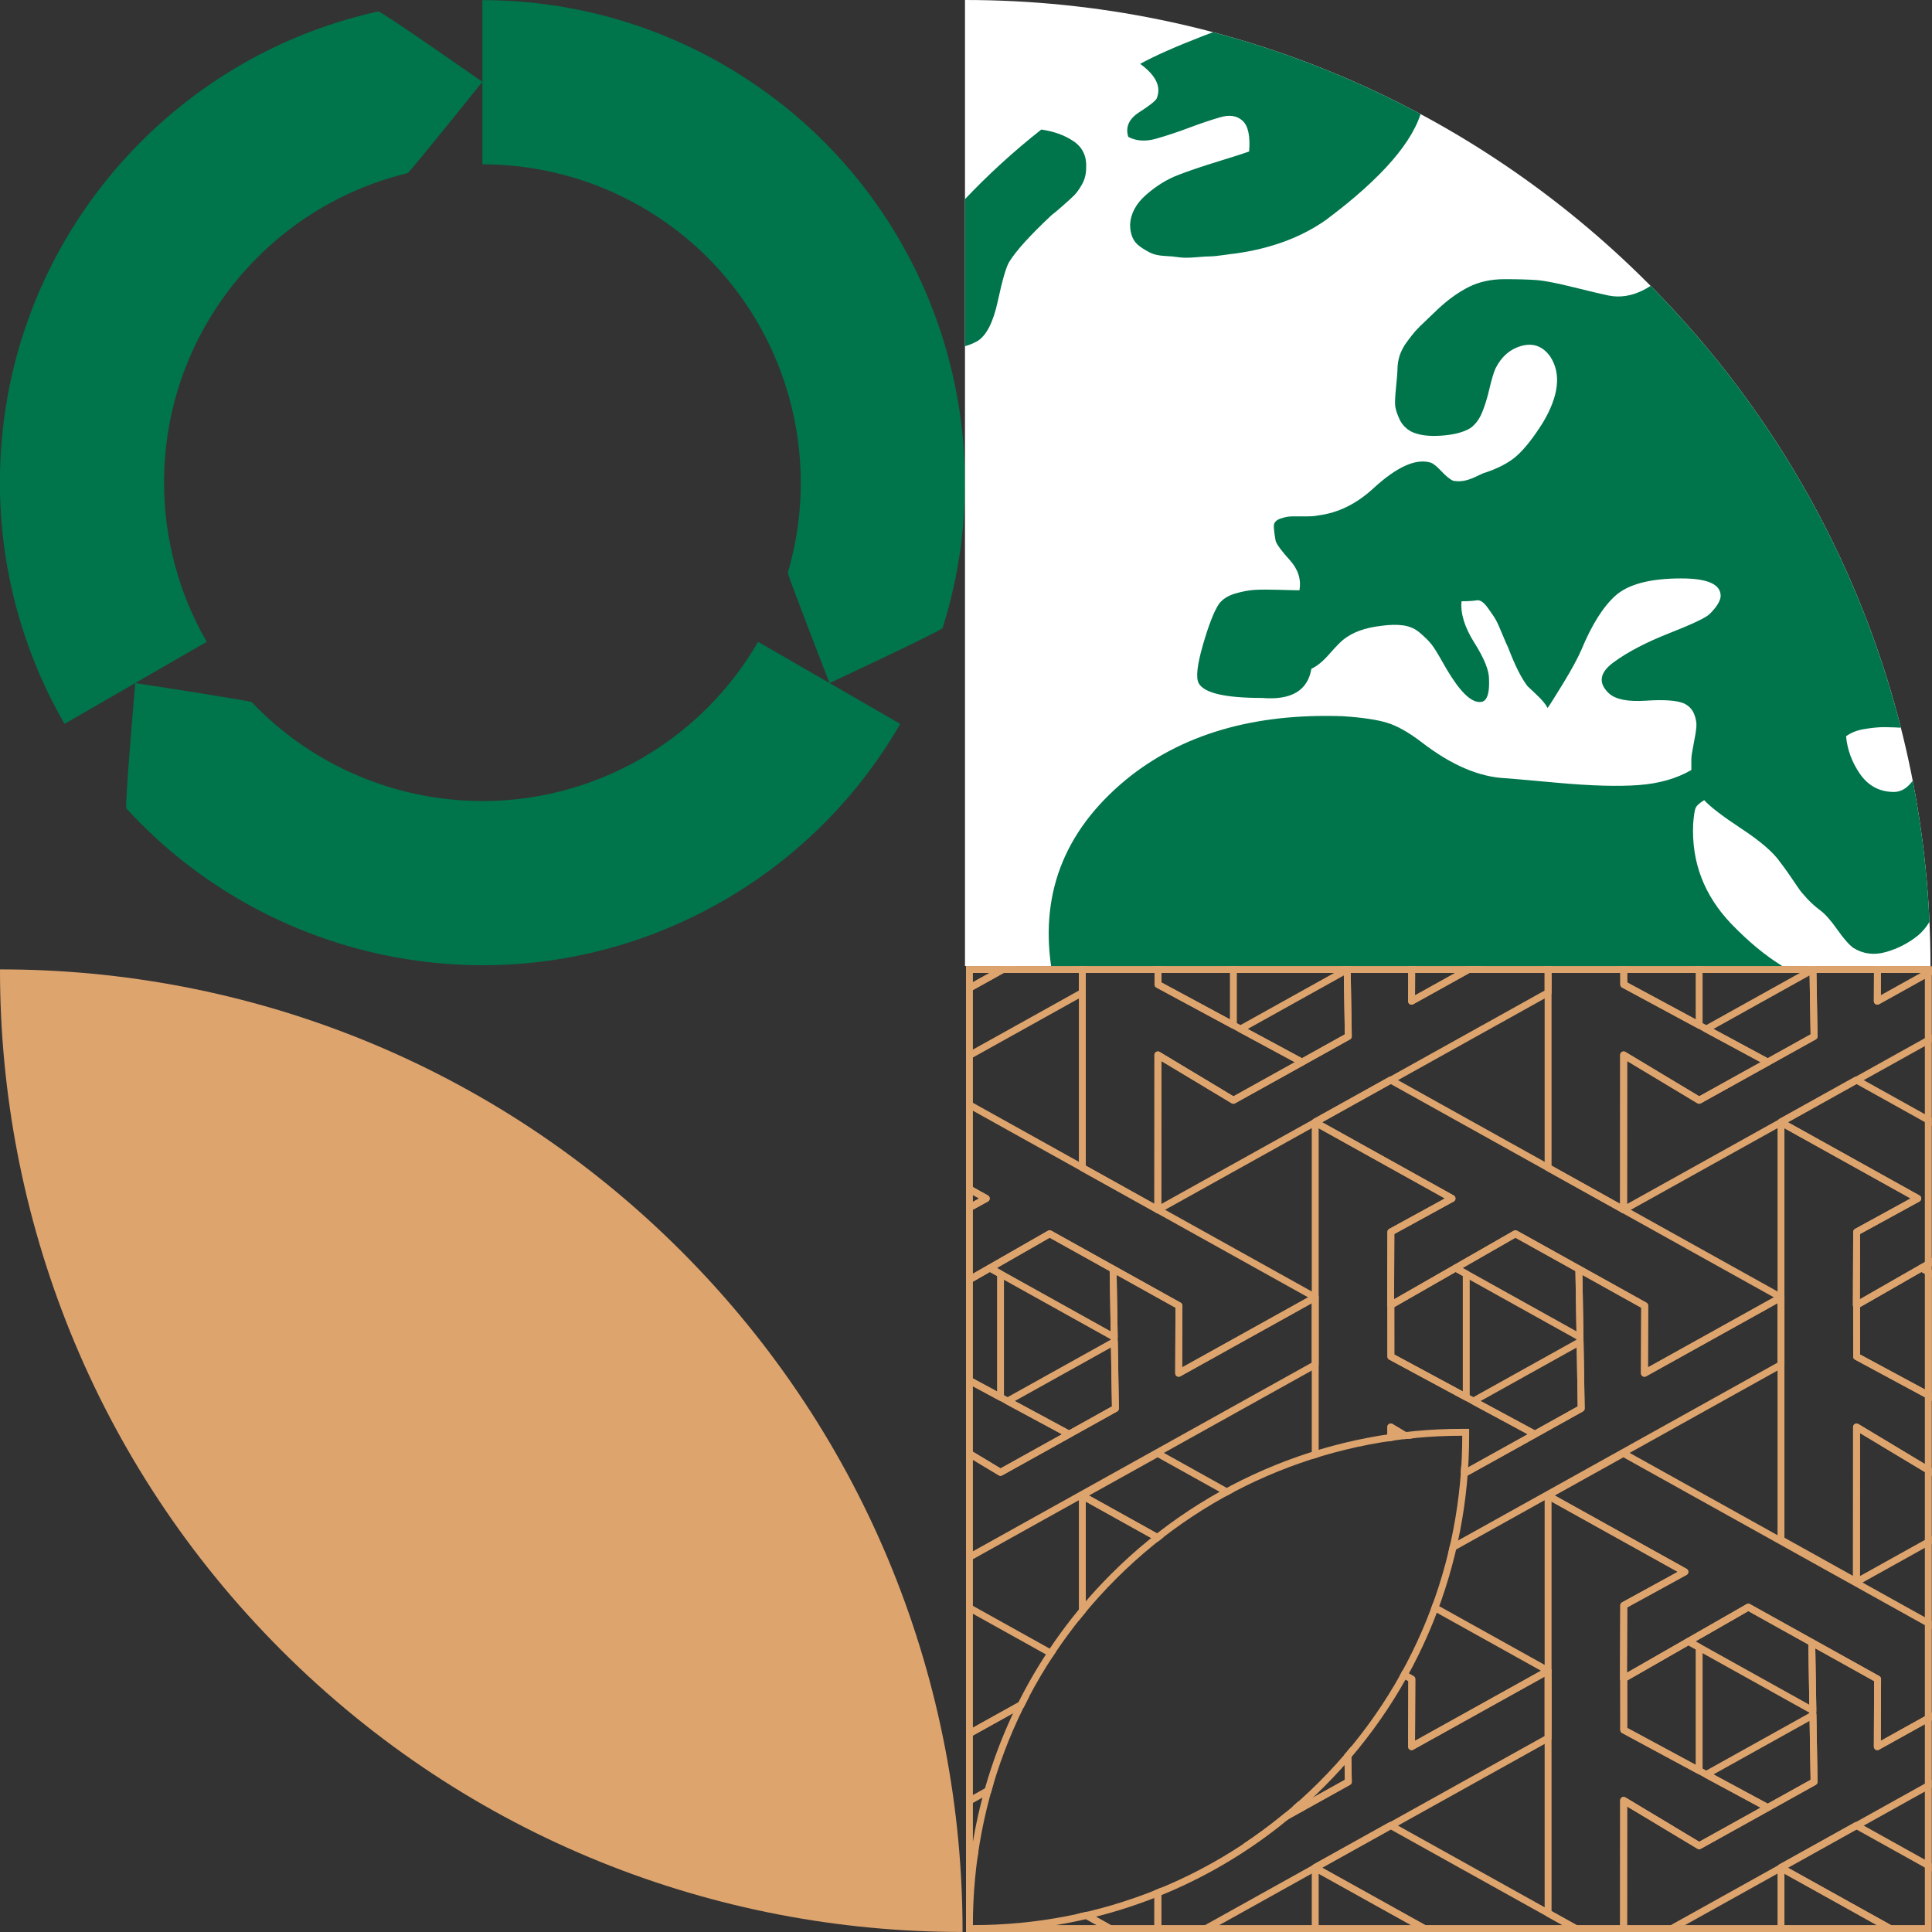 <?xml version="1.0" encoding="UTF-8" standalone="no"?>
<!DOCTYPE svg PUBLIC "-//W3C//DTD SVG 1.1//EN" "http://www.w3.org/Graphics/SVG/1.1/DTD/svg11.dtd">
<svg width="100%" height="100%" viewBox="0 0 280 280" version="1.1" xmlns="http://www.w3.org/2000/svg" xmlns:xlink="http://www.w3.org/1999/xlink" xml:space="preserve" xmlns:serif="http://www.serif.com/" style="fill-rule:evenodd;clip-rule:evenodd;stroke-linejoin:round;stroke-miterlimit:2;">
    <rect x="0" y="0" width="280" height="280" fill="#333333" stroke="none"/>
    <rect id="sustainability" x="0" y="0" width="280" height="280" style="fill:none;"/>
    <g>
        <clipPath id="_clip1">
            <rect x="0" y="-0" width="279.964" height="280"/>
        </clipPath>
        <g clip-path="url(#_clip1)">
            <g>
                <path d="M136.607,91.018C136.483,91.41 120.222,98.995 120.222,98.995C120.222,98.995 114.094,83.267 114.177,82.985C120.077,63.012 111.811,40.868 92.979,29.996C85.966,25.947 78.011,23.815 69.912,23.815L69.912,0.02C82.187,0.02 94.246,3.252 104.877,9.389C133.833,26.107 146.309,60.407 136.607,91.018Z" style="fill:rgb(0,116,75);"/>
                <path d="M18.319,117.174C18.041,116.87 19.603,98.995 19.603,98.995C19.603,98.995 36.288,101.553 36.49,101.766C50.838,116.862 74.148,120.774 92.979,109.902C99.993,105.853 105.816,100.029 109.866,93.016L130.472,104.913C124.335,115.544 115.507,124.372 104.877,130.509C75.921,147.227 39.978,140.882 18.319,117.174Z" style="fill:rgb(0,116,75);"/>
                <path d="M54.811,1.655C55.213,1.567 69.912,11.857 69.912,11.857C69.912,11.857 59.355,25.028 59.069,25.097C38.822,29.974 23.778,48.205 23.778,69.949C23.778,78.047 25.91,86.003 29.959,93.016L9.352,104.913C3.215,94.283 -0.016,82.224 -0.016,69.949C-0.016,36.513 23.45,8.559 54.811,1.655Z" style="fill:rgb(0,116,75);"/>
            </g>
            <path d="M279.78,140.006L139.853,140.006L139.853,0C217.132,-0 279.78,62.683 279.78,140.006Z" style="fill:white;"/>
            <clipPath id="_clip2">
                <path d="M279.78,140.006L139.853,140.006L139.853,0C217.132,-0 279.78,62.683 279.78,140.006Z"/>
            </clipPath>
            <g clip-path="url(#_clip2)">
                <path d="M163.518,19.834C163.076,18.423 163.606,17.233 165.11,16.264C166.614,15.294 167.454,14.633 167.631,14.28C168.339,12.605 167.543,10.931 165.243,9.256C169.401,6.964 177.362,3.879 189.127,-0C189.039,0.088 188.994,0.309 188.994,0.661C188.994,4.011 189.171,5.906 189.525,6.347C190.321,7.316 191.781,7.978 193.904,8.33C196.027,8.683 198.062,8.903 200.008,8.991C201.954,9.079 203.59,9.674 204.917,10.776C206.244,11.878 206.642,13.531 206.111,15.735C204.961,20.407 200.317,25.784 192.179,31.866C188.552,34.422 184.129,36.053 178.91,36.758C178.822,36.758 178.313,36.824 177.384,36.957C176.455,37.089 175.792,37.155 175.394,37.155C174.996,37.155 174.288,37.199 173.271,37.287C172.253,37.375 171.457,37.375 170.882,37.287C170.307,37.199 169.6,37.133 168.759,37.089C167.919,37.045 167.233,36.89 166.703,36.626C166.172,36.362 165.663,36.053 165.177,35.7C164.69,35.348 164.336,34.907 164.115,34.378C163.894,33.849 163.783,33.232 163.783,32.527C163.872,30.94 164.646,29.508 166.105,28.23C167.565,26.952 169.091,26.004 170.683,25.387C172.276,24.77 174.222,24.109 176.522,23.404C178.822,22.698 180.325,22.214 181.033,21.949C181.21,19.745 180.9,18.269 180.104,17.52C179.308,16.77 178.224,16.594 176.853,16.991C175.482,17.387 173.978,17.894 172.342,18.511C170.705,19.128 169.113,19.657 167.565,20.098C166.017,20.539 164.668,20.451 163.518,19.834ZM152.505,141.083C150.559,129.888 154.097,120.544 163.12,113.051C171.17,106.44 181.652,103.355 194.567,103.796C197.31,103.972 199.433,104.28 200.937,104.721C202.44,105.162 204.165,106.132 206.111,107.63C210.357,110.892 214.382,112.611 218.186,112.787C218.363,112.787 220.884,113.007 225.749,113.448C230.615,113.889 234.529,113.999 237.492,113.779C240.456,113.558 242.999,112.831 245.122,111.597L245.122,110.01C245.122,109.658 245.233,108.93 245.454,107.828C245.675,106.727 245.808,105.889 245.852,105.316C245.896,104.743 245.786,104.126 245.52,103.465C245.255,102.804 244.768,102.297 244.061,101.944C242.999,101.504 241.164,101.372 238.554,101.548C235.944,101.724 234.153,101.372 233.18,100.49C231.588,98.992 231.809,97.493 233.843,95.994C235.878,94.496 238.576,93.086 241.938,91.763C245.299,90.441 247.245,89.516 247.776,88.987C248.749,88.017 249.28,87.18 249.368,86.474C249.457,84.711 247.555,83.83 243.663,83.83C239.151,83.83 235.967,84.667 234.109,86.342C232.34,87.929 230.703,90.529 229.199,94.143C228.669,95.377 227.784,97.008 226.546,99.036C225.307,101.063 224.555,102.253 224.29,102.606C224.024,102.077 223.494,101.438 222.698,100.688C221.901,99.939 221.459,99.52 221.371,99.432C220.486,98.286 219.557,96.435 218.584,93.879C218.407,93.526 218.12,92.865 217.722,91.896C217.324,90.926 217.014,90.243 216.793,89.846C216.572,89.449 216.174,88.854 215.599,88.061C215.024,87.268 214.493,86.915 214.006,87.003C213.52,87.091 212.79,87.135 211.817,87.135C211.64,88.899 212.259,90.904 213.675,93.152C215.09,95.399 215.798,97.14 215.798,98.374C215.886,100.314 215.577,101.416 214.869,101.68C213.63,102.033 212.127,100.843 210.357,98.11C210.004,97.581 209.517,96.766 208.898,95.664C208.279,94.562 207.792,93.791 207.438,93.35C207.084,92.909 206.554,92.38 205.846,91.763C205.138,91.146 204.32,90.772 203.391,90.639C202.462,90.507 201.379,90.529 200.14,90.705C197.84,90.97 196.027,91.631 194.7,92.689C194.258,93.041 193.572,93.747 192.643,94.804C191.715,95.862 190.852,96.567 190.056,96.92C189.525,100.093 187.137,101.504 182.891,101.151C177.583,101.151 174.531,100.446 173.735,99.036C173.293,98.242 173.492,96.391 174.332,93.482C175.173,90.573 175.947,88.59 176.654,87.532C177.185,86.827 177.981,86.32 179.043,86.012C180.104,85.703 181.077,85.527 181.962,85.483C182.846,85.439 183.996,85.439 185.412,85.483C186.827,85.527 187.8,85.549 188.331,85.549C188.596,83.962 188.132,82.508 186.938,81.185C185.744,79.863 185.058,78.938 184.881,78.409C184.704,77.439 184.616,76.712 184.616,76.227C184.616,75.742 184.925,75.39 185.545,75.169C186.164,74.949 186.739,74.839 187.269,74.839L189.26,74.839C190.056,74.839 190.631,74.795 190.985,74.706C193.904,74.354 196.602,73.032 199.079,70.74C202.44,67.654 205.183,66.42 207.306,67.037C207.659,67.126 208.19,67.544 208.898,68.294C209.606,69.043 210.181,69.506 210.623,69.682C211.154,69.77 211.662,69.77 212.149,69.682C212.635,69.594 213.166,69.417 213.741,69.153C214.316,68.889 214.692,68.712 214.869,68.624C217.08,67.919 218.761,67.037 219.911,65.98C221.061,64.922 222.3,63.335 223.626,61.22C225.926,57.341 226.28,54.168 224.688,51.699C223.626,50.201 222.255,49.672 220.575,50.113C218.894,50.554 217.611,51.655 216.727,53.418C216.461,54.035 216.174,55.005 215.864,56.327C215.554,57.65 215.201,58.795 214.803,59.765C214.405,60.735 213.852,61.484 213.144,62.013C212.171,62.63 210.755,63.005 208.898,63.137C207.04,63.269 205.581,63.071 204.519,62.542C203.723,62.101 203.148,61.484 202.794,60.691C202.44,59.897 202.241,59.258 202.197,58.773C202.153,58.289 202.197,57.385 202.33,56.063C202.462,54.741 202.529,53.947 202.529,53.683C202.529,52.889 202.639,52.162 202.86,51.501C203.082,50.84 203.435,50.179 203.922,49.518C204.409,48.857 204.807,48.35 205.116,47.997C205.426,47.645 205.979,47.094 206.775,46.344C207.571,45.595 208.102,45.088 208.367,44.824C209.871,43.414 211.375,42.334 212.879,41.584C214.382,40.835 216.107,40.46 218.053,40.46C220,40.46 221.548,40.505 222.698,40.593C223.848,40.681 225.661,41.033 228.138,41.65C230.615,42.268 232.295,42.664 233.18,42.841C236.365,43.458 239.638,41.871 242.999,38.08C243.53,37.375 244.304,36.626 245.321,35.833C246.338,35.039 247.046,34.268 247.444,33.519C247.842,32.769 248.041,31.734 248.041,30.411C248.041,29.442 247.864,26.687 247.511,22.147C247.157,17.608 247.135,13.795 247.444,10.71C247.754,7.625 248.572,5.025 249.899,2.909C268.476,9.608 283.956,20.847 296.34,36.626C308.725,52.405 315.89,70.299 317.836,90.309C317.128,91.896 316.73,92.953 316.642,93.482L315.978,99.036C315.978,99.565 316.045,100.777 316.177,102.672C316.31,104.567 316.332,106.242 316.244,107.696C316.155,109.151 315.801,110.231 315.182,110.936C314.651,111.553 314.076,111.905 313.457,111.994C312.838,112.082 312.175,111.905 311.467,111.465C310.759,111.024 310.118,110.539 309.543,110.01C308.968,109.481 308.304,108.886 307.553,108.225C306.801,107.564 306.204,107.057 305.761,106.705C304.169,105.559 302.886,104.721 301.913,104.192C300.94,103.663 299.768,103.135 298.397,102.606C297.026,102.077 295.677,101.878 294.35,102.011C293.023,102.143 291.608,102.562 290.104,103.267C286.3,104.853 282.762,105.647 279.489,105.647C279.046,105.647 278.051,105.603 276.503,105.515C274.955,105.426 273.805,105.382 273.053,105.382C272.301,105.382 271.373,105.47 270.267,105.647C269.161,105.823 268.254,106.176 267.547,106.705C267.724,108.644 268.387,110.451 269.537,112.126C270.687,113.801 272.235,114.682 274.181,114.77C275.243,114.858 276.171,114.418 276.968,113.448C277.764,112.478 278.339,111.905 278.693,111.729C280.019,111.024 282.142,110.671 285.062,110.671C285.327,115.431 285.327,118.252 285.062,119.134C284.796,120.015 284.243,121.117 283.403,122.439C282.563,123.761 282.01,124.907 281.744,125.877C281.656,126.318 281.501,127.133 281.28,128.323C281.059,129.513 280.882,130.417 280.749,131.034C280.617,131.651 280.307,132.4 279.82,133.282C279.334,134.163 278.737,134.912 278.029,135.529C276.614,136.675 275.044,137.491 273.319,137.976C271.594,138.46 270.024,138.262 268.608,137.38C267.989,136.94 267.215,136.058 266.286,134.736C265.357,133.414 264.539,132.488 263.831,131.959C263.124,131.43 262.482,130.857 261.907,130.24C261.332,129.623 260.912,129.117 260.647,128.72C260.381,128.323 259.961,127.706 259.386,126.869C258.811,126.031 258.347,125.392 257.993,124.951C257.02,123.541 255.162,121.932 252.42,120.125C249.678,118.318 247.864,116.93 246.98,115.96C246.272,116.401 245.852,116.798 245.719,117.15C245.586,117.503 245.476,118.252 245.387,119.398C245.122,124.951 246.98,129.8 250.96,133.943C255.826,138.967 260.514,141.876 265.026,142.669C266.883,143.022 269.471,142.868 272.788,142.207C276.105,141.546 278.383,141.259 279.621,141.347C279.71,144.344 277.941,149.104 274.314,155.627C270.775,162.062 267.812,166.47 265.424,168.85C264.981,169.291 264.362,169.886 263.566,170.635C262.77,171.384 262.151,171.957 261.708,172.354C261.266,172.75 260.779,173.279 260.249,173.94C259.718,174.602 259.364,175.219 259.187,175.792C259.01,176.364 258.944,177.048 258.988,177.841C259.032,178.634 259.231,179.472 259.585,180.353C259.762,180.882 260.05,181.499 260.448,182.204C260.846,182.91 261.089,183.438 261.178,183.791C261.266,184.144 261.377,184.673 261.509,185.378C261.642,186.083 261.531,186.7 261.178,187.229C260.912,188.022 260.558,188.617 260.116,189.014C259.674,189.411 259.054,189.785 258.258,190.138C257.462,190.49 256.887,190.755 256.533,190.931C256.003,191.284 254.676,192.297 252.553,193.972C250.43,195.647 248.705,196.881 247.378,197.675C236.32,201.201 225.44,202.964 214.736,202.964C214.382,202.964 213.874,202.941 213.21,202.897C212.547,202.853 212.038,202.831 211.684,202.831C210.357,201.333 209.34,198.38 208.632,193.972C208.456,192.826 208.234,190.579 207.969,187.229C207.704,183.879 207.394,181.323 207.04,179.56C206.775,178.061 206.399,176.541 205.912,174.998C205.426,173.456 204.784,171.649 203.988,169.577C203.192,167.505 202.617,165.985 202.263,165.015C201.379,162.283 200.406,160.542 199.344,159.792C198.283,159.043 196.248,158.58 193.241,158.404C191.56,158.316 188.906,158.228 185.279,158.14C181.652,158.051 178.733,157.963 176.522,157.875C174.31,157.787 171.656,157.434 168.56,156.817C165.464,156.2 162.965,155.319 161.063,154.173C159.161,153.027 157.392,151.352 155.756,149.148C154.119,146.945 153.036,144.256 152.505,141.083ZM129.815,41.122C135.919,32.483 142.951,25.034 150.913,18.776C152.77,19.04 154.34,19.613 155.623,20.495C156.906,21.376 157.503,22.654 157.414,24.329C157.414,25.211 157.215,26.004 156.817,26.709C156.419,27.414 156.043,27.943 155.689,28.296C155.336,28.649 154.783,29.155 154.031,29.816C153.279,30.478 152.726,30.94 152.372,31.205C149.276,34.114 147.241,36.362 146.268,37.948C145.826,38.653 145.273,40.549 144.61,43.634C143.946,46.719 142.951,48.658 141.624,49.452C138.086,51.391 136.228,49.76 136.051,44.559L136.051,43.237C136.051,42.885 136.029,42.576 135.985,42.312C135.941,42.047 135.808,41.827 135.587,41.65C135.366,41.474 135.034,41.254 134.592,40.989C133.884,40.637 132.292,40.681 129.815,41.122Z" style="fill:rgb(0,116,75);"/>
            </g>
            <path d="M0,140.493C35.726,140.46 71.464,154.061 98.698,181.296C125.933,208.53 139.534,244.268 139.501,279.994C103.775,280.027 68.037,266.426 40.802,239.191C13.568,211.957 -0.033,176.219 0,140.493Z" style="fill:rgb(222,164,110);"/>
            <path d="M279.964,140.006L279.964,280L140,280L140,140.006L279.964,140.006ZM211.92,208.08C193.758,208.063 175.589,214.977 161.743,228.823C147.898,242.669 140.983,260.837 141,279C159.163,279.017 177.331,272.102 191.177,258.257C205.023,244.411 211.937,226.242 211.92,208.08Z" style="fill:none;"/>
            <clipPath id="_clip3">
                <path d="M279.964,140.006L279.964,280L140,280L140,140.006L279.964,140.006ZM211.92,208.08C193.758,208.063 175.589,214.977 161.743,228.823C147.898,242.669 140.983,260.837 141,279C159.163,279.017 177.331,272.102 191.177,258.257C205.023,244.411 211.937,226.242 211.92,208.08Z"/>
            </clipPath>
            <g clip-path="url(#_clip3)">
                <g>
                    <path d="M-25.819,11.874L-45.645,0.842L-45.632,0.767L-34.732,-5.3L21.857,26.205L2.068,37.209L2.106,27.413L-7.436,22.101L-7.436,22.104L-16.632,16.986L-34.72,27.35L-34.681,16.727L-25.819,11.874ZM-22.72,41.237L-7.259,32.628L-7.097,42.305L-13.812,46.039L-22.72,41.237Z" style="fill:none;stroke:rgb(222,164,110);stroke-width:1px;"/>
                    <path d="M2.068,37.209L21.856,26.205L21.856,35.96L-34.707,67.452L-34.695,44.991L-23.754,51.567L-13.807,46.042L-13.812,46.039L-7.097,42.305L-7.436,22.101L2.107,27.413L2.068,37.209ZM-25.304,21.955L-23.754,22.819L-23.754,40.679L-34.68,34.789L-34.686,27.331L-25.304,21.955Z" style="fill:none;stroke:rgb(222,164,110);stroke-width:1px;"/>
                    <path d="M7.932,65.797L-11.894,54.765L-11.881,54.69L-0.981,48.623L55.608,80.128L35.819,91.132L35.857,81.336L26.315,76.024L26.315,76.026L17.119,70.909L-0.969,81.273L-0.93,70.65L7.932,65.797ZM11.031,95.159L26.492,86.551L26.654,96.227L19.939,99.962L11.031,95.159Z" style="fill:none;stroke:rgb(222,164,110);stroke-width:1px;"/>
                    <path d="M-0.944,98.914L-0.956,121.347L-11.894,115.257L-11.894,54.765L7.932,65.797L-0.929,70.65L-0.969,81.273L-0.935,81.254L-0.929,88.712L19.944,99.964L9.997,105.49L-0.944,98.914ZM26.481,85.911L8.454,75.874L17.119,70.909L26.315,76.026L26.481,85.911ZM-0.929,121.36L-0.929,121.362L-0.931,121.361L-0.929,121.36Z" style="fill:none;stroke:rgb(222,164,110);stroke-width:1px;"/>
                    <path d="M35.819,91.131L55.607,80.128L55.607,89.883L-0.956,121.375L-0.944,98.914L9.997,105.49L19.944,99.964L19.939,99.962L26.654,96.227L26.315,76.024L35.858,81.336L35.819,91.131ZM8.447,75.878L9.997,76.742L9.997,94.602L-0.929,88.712L-0.935,81.254L8.447,75.878Z" style="fill:none;stroke:rgb(222,164,110);stroke-width:1px;"/>
                    <path d="M41.683,11.874L21.857,0.842L21.87,0.767L32.77,-5.3L89.359,26.205L69.57,37.209L69.608,27.413L60.066,22.101L60.066,22.104L50.87,16.986L32.782,27.35L32.821,16.727L41.683,11.874ZM44.782,41.237L60.243,32.628L60.405,42.305L53.69,46.039L44.782,41.237Z" style="fill:none;stroke:rgb(222,164,110);stroke-width:1px;"/>
                    <path d="M32.807,44.991L32.795,67.425L21.857,61.335L21.857,0.842L41.683,11.875L32.822,16.727L32.782,27.35L32.816,27.331L32.822,34.789L53.695,46.042L43.748,51.567L32.807,44.991ZM60.232,31.988L42.205,21.951L50.87,16.987L60.066,22.104L60.232,31.988ZM32.822,67.437L32.822,67.439L32.82,67.438L32.822,67.437Z" style="fill:none;stroke:rgb(222,164,110);stroke-width:1px;"/>
                    <path d="M69.57,37.209L89.358,26.205L89.358,35.96L32.795,67.452L32.807,44.991L43.748,51.567L53.695,46.042L53.69,46.039L60.405,42.305L60.066,22.101L69.609,27.413L69.57,37.209ZM42.198,21.955L43.748,22.819L43.748,40.679L32.822,34.789L32.816,27.331L42.198,21.955Z" style="fill:none;stroke:rgb(222,164,110);stroke-width:1px;"/>
                    <path d="M75.434,65.797L55.608,54.765L55.621,54.69L66.521,48.623L123.11,80.128L103.321,91.132L103.359,81.336L93.817,76.024L93.817,76.026L84.621,70.909L66.533,81.273L66.572,70.65L75.434,65.797ZM78.533,95.159L93.994,86.551L94.156,96.227L87.441,99.962L78.533,95.159Z" style="fill:none;stroke:rgb(222,164,110);stroke-width:1px;"/>
                    <path d="M66.558,98.914L66.546,121.347L55.608,115.257L55.608,54.765L75.434,65.797L66.573,70.65L66.533,81.273L66.567,81.254L66.573,88.712L87.446,99.964L77.499,105.49L66.558,98.914ZM93.983,85.911L75.956,75.874L84.621,70.909L93.817,76.026L93.983,85.911ZM66.573,121.36L66.573,121.362L66.571,121.361L66.573,121.36Z" style="fill:none;stroke:rgb(222,164,110);stroke-width:1px;"/>
                    <path d="M103.321,91.131L123.109,80.128L123.109,89.883L66.546,121.375L66.558,98.914L77.499,105.49L87.446,99.964L87.441,99.962L94.156,96.227L93.817,76.024L103.36,81.336L103.321,91.131ZM75.949,75.878L77.499,76.742L77.499,94.602L66.573,88.712L66.567,81.254L75.949,75.878Z" style="fill:none;stroke:rgb(222,164,110);stroke-width:1px;"/>
                    <path d="M109.185,11.874L89.359,0.842L89.372,0.767L100.272,-5.3L156.861,26.205L137.072,37.209L137.11,27.413L127.568,22.101L127.568,22.104L118.372,16.986L100.284,27.35L100.323,16.727L109.185,11.874ZM112.284,41.237L127.745,32.628L127.907,42.305L121.192,46.039L112.284,41.237Z" style="fill:none;stroke:rgb(222,164,110);stroke-width:1px;"/>
                    <path d="M100.309,44.991L100.297,67.425L89.359,61.335L89.359,0.842L109.185,11.875L100.324,16.727L100.284,27.35L100.318,27.331L100.324,34.789L121.197,46.042L111.25,51.567L100.309,44.991ZM127.734,31.988L109.707,21.951L118.372,16.987L127.568,22.104L127.734,31.988ZM100.324,67.437L100.324,67.439L100.322,67.438L100.324,67.437Z" style="fill:none;stroke:rgb(222,164,110);stroke-width:1px;"/>
                    <path d="M137.072,37.209L156.86,26.205L156.86,35.96L100.297,67.452L100.309,44.991L111.25,51.567L121.197,46.042L121.192,46.039L127.907,42.305L127.568,22.101L137.111,27.413L137.072,37.209ZM109.7,21.955L111.25,22.819L111.25,40.679L100.324,34.789L100.318,27.331L109.7,21.955Z" style="fill:none;stroke:rgb(222,164,110);stroke-width:1px;"/>
                    <path d="M142.936,65.797L123.11,54.765L123.123,54.69L134.023,48.623L190.612,80.128L170.822,91.132L170.861,81.336L161.319,76.024L161.319,76.026L152.123,70.909L134.035,81.273L134.074,70.65L142.936,65.797ZM146.035,95.159L161.496,86.551L161.658,96.227L154.943,99.962L146.035,95.159Z" style="fill:none;stroke:rgb(222,164,110);stroke-width:1px;"/>
                    <path d="M134.06,98.914L134.048,121.347L123.11,115.257L123.11,54.765L142.936,65.797L134.074,70.65L134.035,81.273L134.069,81.254L134.075,88.712L154.948,99.964L145.001,105.49L134.06,98.914ZM161.485,85.911L143.458,75.874L152.123,70.909L161.319,76.026L161.485,85.911ZM134.075,121.36L134.075,121.362L134.073,121.361L134.075,121.36Z" style="fill:none;stroke:rgb(222,164,110);stroke-width:1px;"/>
                    <path d="M170.822,91.131L190.611,80.128L190.611,89.883L134.048,121.375L134.06,98.914L145.001,105.49L154.948,99.964L154.943,99.962L161.658,96.227L161.319,76.024L170.862,81.336L170.822,91.131ZM143.451,75.878L145.001,76.742L145.001,94.602L134.075,88.712L134.069,81.254L143.451,75.878Z" style="fill:none;stroke:rgb(222,164,110);stroke-width:1px;"/>
                    <path d="M176.687,11.874L156.861,0.842L156.874,0.767L167.774,-5.3L224.362,26.205L204.573,37.209L204.612,27.413L195.07,22.101L195.07,22.104L185.874,16.986L167.786,27.35L167.825,16.727L176.687,11.874ZM179.786,41.237L195.247,32.628L195.409,42.305L188.694,46.039L179.786,41.237Z" style="fill:none;stroke:rgb(222,164,110);stroke-width:1px;"/>
                    <path d="M167.811,44.991L167.799,67.425L156.861,61.335L156.861,0.842L176.687,11.875L167.825,16.727L167.786,27.35L167.82,27.331L167.826,34.789L188.699,46.042L178.751,51.567L167.811,44.991ZM195.236,31.988L177.209,21.951L185.874,16.987L195.07,22.104L195.236,31.988ZM167.826,67.437L167.826,67.439L167.824,67.438L167.826,67.437Z" style="fill:none;stroke:rgb(222,164,110);stroke-width:1px;"/>
                    <path d="M204.573,37.209L224.362,26.205L224.362,35.96L167.799,67.452L167.811,44.991L178.751,51.567L188.699,46.042L188.694,46.039L195.409,42.305L195.07,22.101L204.612,27.413L204.573,37.209ZM177.202,21.955L178.751,22.819L178.751,40.679L167.826,34.789L167.82,27.331L177.202,21.955Z" style="fill:none;stroke:rgb(222,164,110);stroke-width:1px;"/>
                    <path d="M210.438,65.797L190.612,54.765L190.625,54.69L201.525,48.623L258.113,80.128L238.324,91.132L238.363,81.336L228.821,76.024L228.821,76.026L219.625,70.909L201.537,81.273L201.576,70.65L210.438,65.797ZM213.537,95.159L228.998,86.551L229.16,96.227L222.445,99.962L213.537,95.159Z" style="fill:none;stroke:rgb(222,164,110);stroke-width:1px;"/>
                    <path d="M201.562,98.914L201.55,121.347L190.612,115.257L190.612,54.765L210.438,65.797L201.576,70.65L201.537,81.273L201.571,81.254L201.577,88.712L222.45,99.964L212.502,105.49L201.562,98.914ZM228.987,85.911L210.96,75.874L219.625,70.909L228.821,76.026L228.987,85.911ZM201.577,121.36L201.577,121.362L201.575,121.361L201.577,121.36Z" style="fill:none;stroke:rgb(222,164,110);stroke-width:1px;"/>
                    <path d="M238.324,91.131L258.113,80.128L258.113,89.883L201.55,121.375L201.562,98.914L212.502,105.49L222.45,99.964L222.445,99.962L229.16,96.227L228.821,76.024L238.363,81.336L238.324,91.131ZM210.953,75.878L212.502,76.742L212.502,94.602L201.577,88.712L201.571,81.254L210.953,75.878Z" style="fill:none;stroke:rgb(222,164,110);stroke-width:1px;"/>
                    <path d="M244.189,11.874L224.362,0.842L224.376,0.767L235.276,-5.3L291.864,26.205L272.075,37.209L272.114,27.413L262.572,22.101L262.572,22.104L253.376,16.986L235.288,27.35L235.327,16.727L244.189,11.874ZM247.288,41.237L262.749,32.628L262.911,42.305L256.196,46.039L247.288,41.237Z" style="fill:none;stroke:rgb(222,164,110);stroke-width:1px;"/>
                    <path d="M235.313,44.991L235.301,67.425L224.362,61.335L224.362,0.842L244.189,11.875L235.327,16.727L235.288,27.35L235.322,27.331L235.327,34.789L256.201,46.042L246.253,51.567L235.313,44.991ZM262.738,31.988L244.711,21.951L253.376,16.987L262.572,22.104L262.738,31.988ZM235.328,67.437L235.328,67.439L235.326,67.438L235.328,67.437Z" style="fill:none;stroke:rgb(222,164,110);stroke-width:1px;"/>
                    <path d="M272.075,37.209L291.864,26.205L291.864,35.96L235.301,67.452L235.313,44.991L246.253,51.567L256.201,46.042L256.196,46.039L262.911,42.305L262.572,22.101L272.114,27.413L272.075,37.209ZM244.704,21.955L246.253,22.819L246.253,40.679L235.327,34.789L235.322,27.331L244.704,21.955Z" style="fill:none;stroke:rgb(222,164,110);stroke-width:1px;"/>
                    <path d="M277.94,65.797L258.113,54.765L258.127,54.69L269.027,48.623L325.615,80.128L305.826,91.132L305.865,81.336L296.323,76.024L296.323,76.026L287.127,70.909L269.039,81.273L269.078,70.65L277.94,65.797ZM281.039,95.159L296.5,86.551L296.662,96.227L289.947,99.962L281.039,95.159Z" style="fill:none;stroke:rgb(222,164,110);stroke-width:1px;"/>
                    <path d="M269.064,98.914L269.052,121.347L258.113,115.257L258.113,54.765L277.94,65.797L269.078,70.65L269.039,81.273L269.073,81.254L269.078,88.712L289.952,99.964L280.004,105.49L269.064,98.914ZM296.489,85.911L278.462,75.874L287.127,70.909L296.323,76.026L296.489,85.911ZM269.079,121.36L269.079,121.362L269.077,121.361L269.079,121.36Z" style="fill:none;stroke:rgb(222,164,110);stroke-width:1px;"/>
                    <path d="M305.826,91.131L325.615,80.128L325.615,89.883L269.052,121.375L269.064,98.914L280.004,105.49L289.952,99.964L289.947,99.962L296.662,96.227L296.323,76.024L305.865,81.336L305.826,91.131ZM278.455,75.878L280.004,76.742L280.004,94.602L269.078,88.712L269.073,81.254L278.455,75.878Z" style="fill:none;stroke:rgb(222,164,110);stroke-width:1px;"/>
                    <path d="M-25.819,227.807L-45.645,216.775L-45.632,216.699L-34.732,210.633L21.857,242.137L2.068,253.141L2.106,243.346L-7.436,238.034L-7.436,238.036L-16.632,232.919L-34.72,243.283L-34.681,232.66L-25.819,227.807ZM-22.72,257.169L-7.259,248.561L-7.097,258.237L-13.812,261.972L-22.72,257.169Z" style="fill:none;stroke:rgb(222,164,110);stroke-width:1px;"/>
                    <path d="M2.068,253.141L21.856,242.138L21.856,251.892L-34.707,283.385L-34.695,260.924L-23.754,267.5L-13.807,261.974L-13.812,261.971L-7.097,258.237L-7.436,238.034L2.107,243.346L2.068,253.141ZM-25.304,237.888L-23.754,238.752L-23.754,256.612L-34.68,250.721L-34.686,243.264L-25.304,237.888Z" style="fill:none;stroke:rgb(222,164,110);stroke-width:1px;"/>
                    <path d="M7.932,281.73L-11.894,270.698L-11.881,270.622L-0.981,264.555L55.608,296.06L35.819,307.064L35.857,297.268L26.315,291.957L26.315,291.959L17.119,286.842L-0.969,297.206L-0.93,286.582L7.932,281.73ZM11.031,311.092L26.492,302.483L26.654,312.16L19.939,315.894L11.031,311.092Z" style="fill:none;stroke:rgb(222,164,110);stroke-width:1px;"/>
                    <path d="M-0.944,314.846L-0.956,337.28L-11.894,331.19L-11.894,270.698L7.932,281.73L-0.929,286.582L-0.969,297.206L-0.935,297.186L-0.929,304.644L19.944,315.897L9.997,321.422L-0.944,314.846ZM26.481,301.843L8.454,291.806L17.119,286.842L26.315,291.959L26.481,301.843ZM-0.929,337.293L-0.929,337.295L-0.931,337.294L-0.929,337.293Z" style="fill:none;stroke:rgb(222,164,110);stroke-width:1px;"/>
                    <path d="M41.683,227.807L21.857,216.775L21.87,216.699L32.77,210.633L89.359,242.137L69.57,253.141L69.608,243.346L60.066,238.034L60.066,238.036L50.87,232.919L32.782,243.283L32.821,232.66L41.683,227.807ZM44.782,257.169L60.243,248.561L60.405,258.237L53.69,261.972L44.782,257.169Z" style="fill:none;stroke:rgb(222,164,110);stroke-width:1px;"/>
                    <path d="M32.807,260.924L32.795,283.357L21.857,277.267L21.857,216.775L41.683,227.807L32.822,232.66L32.782,243.283L32.816,243.264L32.822,250.722L53.695,261.974L43.748,267.5L32.807,260.924ZM60.232,247.92L42.205,237.884L50.87,232.919L60.066,238.036L60.232,247.92ZM32.822,283.37L32.822,283.372L32.82,283.371L32.822,283.37Z" style="fill:none;stroke:rgb(222,164,110);stroke-width:1px;"/>
                    <path d="M69.57,253.141L89.358,242.138L89.358,251.892L32.795,283.385L32.807,260.924L43.748,267.5L53.695,261.974L53.69,261.971L60.405,258.237L60.066,238.034L69.609,243.346L69.57,253.141ZM42.198,237.888L43.748,238.752L43.748,256.612L32.822,250.721L32.816,243.264L42.198,237.888Z" style="fill:none;stroke:rgb(222,164,110);stroke-width:1px;"/>
                    <path d="M75.434,281.73L55.608,270.698L55.621,270.622L66.521,264.555L123.11,296.06L103.321,307.064L103.359,297.268L93.817,291.957L93.817,291.959L84.621,286.842L66.533,297.206L66.572,286.582L75.434,281.73ZM78.533,311.092L93.994,302.483L94.156,312.16L87.441,315.894L78.533,311.092Z" style="fill:none;stroke:rgb(222,164,110);stroke-width:1px;"/>
                    <path d="M66.558,314.846L66.546,337.28L55.608,331.19L55.608,270.698L75.434,281.73L66.573,286.582L66.533,297.206L66.567,297.186L66.573,304.644L87.446,315.897L77.499,321.422L66.558,314.846ZM93.983,301.843L75.956,291.806L84.621,286.842L93.817,291.959L93.983,301.843ZM66.573,337.293L66.573,337.295L66.571,337.294L66.573,337.293Z" style="fill:none;stroke:rgb(222,164,110);stroke-width:1px;"/>
                    <path d="M109.185,227.807L89.359,216.775L89.372,216.699L100.272,210.633L156.861,242.137L137.072,253.141L137.11,243.346L127.568,238.034L127.568,238.036L118.372,232.919L100.284,243.283L100.323,232.66L109.185,227.807ZM112.284,257.169L127.745,248.561L127.907,258.237L121.192,261.972L112.284,257.169Z" style="fill:none;stroke:rgb(222,164,110);stroke-width:1px;"/>
                    <path d="M100.309,260.924L100.297,283.357L89.359,277.267L89.359,216.775L109.185,227.807L100.324,232.66L100.284,243.283L100.318,243.264L100.324,250.722L121.197,261.974L111.25,267.5L100.309,260.924ZM127.734,247.92L109.707,237.884L118.372,232.919L127.568,238.036L127.734,247.92ZM100.324,283.37L100.324,283.372L100.322,283.371L100.324,283.37Z" style="fill:none;stroke:rgb(222,164,110);stroke-width:1px;"/>
                    <path d="M137.072,253.141L156.86,242.138L156.86,251.892L100.297,283.385L100.309,260.924L111.25,267.5L121.197,261.974L121.192,261.971L127.907,258.237L127.568,238.034L137.111,243.346L137.072,253.141ZM109.7,237.888L111.25,238.752L111.25,256.612L100.324,250.721L100.318,243.264L109.7,237.888Z" style="fill:none;stroke:rgb(222,164,110);stroke-width:1px;"/>
                    <path d="M142.936,281.73L123.11,270.698L123.123,270.622L134.023,264.555L190.612,296.06L170.822,307.064L170.861,297.268L161.319,291.957L161.319,291.959L152.123,286.842L134.035,297.206L134.074,286.582L142.936,281.73ZM146.035,311.092L161.496,302.483L161.658,312.16L154.943,315.894L146.035,311.092Z" style="fill:none;stroke:rgb(222,164,110);stroke-width:1px;"/>
                    <path d="M134.06,314.846L134.048,337.28L123.11,331.19L123.11,270.698L142.936,281.73L134.074,286.582L134.035,297.206L134.069,297.186L134.075,304.644L154.948,315.897L145.001,321.422L134.06,314.846ZM161.485,301.843L143.458,291.806L152.123,286.842L161.319,291.959L161.485,301.843ZM134.075,337.293L134.075,337.295L134.073,337.294L134.075,337.293Z" style="fill:none;stroke:rgb(222,164,110);stroke-width:1px;"/>
                    <path d="M176.687,227.807L156.861,216.775L156.874,216.699L167.774,210.633L224.362,242.137L204.573,253.141L204.612,243.346L195.07,238.034L195.07,238.036L185.874,232.919L167.786,243.283L167.825,232.66L176.687,227.807ZM179.786,257.169L195.247,248.561L195.409,258.237L188.694,261.972L179.786,257.169Z" style="fill:none;stroke:rgb(222,164,110);stroke-width:1px;"/>
                    <path d="M167.811,260.924L167.799,283.357L156.861,277.267L156.861,216.775L176.687,227.807L167.825,232.66L167.786,243.283L167.82,243.264L167.826,250.722L188.699,261.974L178.751,267.5L167.811,260.924ZM195.236,247.92L177.209,237.884L185.874,232.919L195.07,238.036L195.236,247.92ZM167.826,283.37L167.826,283.372L167.824,283.371L167.826,283.37Z" style="fill:none;stroke:rgb(222,164,110);stroke-width:1px;"/>
                    <path d="M204.573,253.141L224.362,242.138L224.362,251.892L167.799,283.385L167.811,260.924L178.751,267.5L188.699,261.974L188.694,261.971L195.409,258.237L195.07,238.034L204.612,243.346L204.573,253.141ZM177.202,237.888L178.751,238.752L178.751,256.612L167.826,250.721L167.82,243.264L177.202,237.888Z" style="fill:none;stroke:rgb(222,164,110);stroke-width:1px;"/>
                    <path d="M210.438,281.73L190.612,270.698L190.625,270.622L201.525,264.555L258.113,296.06L238.324,307.064L238.363,297.268L228.821,291.957L228.821,291.959L219.625,286.842L201.537,297.206L201.576,286.582L210.438,281.73ZM213.537,311.092L228.998,302.483L229.16,312.16L222.445,315.894L213.537,311.092Z" style="fill:none;stroke:rgb(222,164,110);stroke-width:1px;"/>
                    <path d="M201.562,314.846L201.55,337.28L190.612,331.19L190.612,270.698L210.438,281.73L201.576,286.582L201.537,297.206L201.571,297.186L201.577,304.644L222.45,315.897L212.502,321.422L201.562,314.846ZM228.987,301.843L210.96,291.806L219.625,286.842L228.821,291.959L228.987,301.843ZM201.577,337.293L201.577,337.295L201.575,337.294L201.577,337.293Z" style="fill:none;stroke:rgb(222,164,110);stroke-width:1px;"/>
                    <path d="M244.189,227.807L224.362,216.775L224.376,216.699L235.276,210.633L291.864,242.137L272.075,253.141L272.114,243.346L262.572,238.034L262.572,238.036L253.376,232.919L235.288,243.283L235.327,232.66L244.189,227.807ZM247.288,257.169L262.749,248.561L262.911,258.237L256.196,261.972L247.288,257.169Z" style="fill:none;stroke:rgb(222,164,110);stroke-width:1px;"/>
                    <path d="M235.313,260.924L235.301,283.357L224.362,277.267L224.362,216.775L244.189,227.807L235.327,232.66L235.288,243.283L235.322,243.264L235.327,250.722L256.201,261.974L246.253,267.5L235.313,260.924ZM262.738,247.92L244.711,237.884L253.376,232.919L262.572,238.036L262.738,247.92ZM235.328,283.37L235.328,283.372L235.326,283.371L235.328,283.37Z" style="fill:none;stroke:rgb(222,164,110);stroke-width:1px;"/>
                    <path d="M272.075,253.141L291.864,242.138L291.864,251.892L235.301,283.385L235.313,260.924L246.253,267.5L256.201,261.974L256.196,261.971L262.911,258.237L262.572,238.034L272.114,243.346L272.075,253.141ZM244.704,237.888L246.253,238.752L246.253,256.612L235.327,250.721L235.322,243.264L244.704,237.888Z" style="fill:none;stroke:rgb(222,164,110);stroke-width:1px;"/>
                    <path d="M277.94,281.73L258.113,270.698L258.127,270.622L269.027,264.555L325.615,296.06L305.826,307.064L305.865,297.268L296.323,291.957L296.323,291.959L287.127,286.842L269.039,297.206L269.078,286.582L277.94,281.73ZM281.039,311.092L296.5,302.483L296.662,312.16L289.947,315.894L281.039,311.092Z" style="fill:none;stroke:rgb(222,164,110);stroke-width:1px;"/>
                    <path d="M269.064,314.846L269.052,337.28L258.113,331.19L258.113,270.698L277.94,281.73L269.078,286.582L269.039,297.206L269.073,297.186L269.078,304.644L289.952,315.897L280.004,321.422L269.064,314.846ZM296.489,301.843L278.462,291.806L287.127,286.842L296.323,291.959L296.489,301.843ZM269.079,337.293L269.079,337.295L269.077,337.294L269.079,337.293Z" style="fill:none;stroke:rgb(222,164,110);stroke-width:1px;"/>
                    <path d="M-25.819,119.768L-45.645,108.736L-45.632,108.661L-34.732,102.594L21.857,134.099L2.068,145.103L2.106,135.307L-7.436,129.995L-7.436,129.998L-16.632,124.88L-34.72,135.244L-34.681,124.621L-25.819,119.768ZM-22.72,149.131L-7.259,140.522L-7.097,150.199L-13.812,153.933L-22.72,149.131Z" style="fill:none;stroke:rgb(222,164,110);stroke-width:1px;"/>
                    <path d="M2.068,145.103L21.856,134.099L21.856,143.854L-34.707,175.346L-34.695,152.885L-23.754,159.461L-13.807,153.936L-13.812,153.933L-7.097,150.199L-7.436,129.995L2.107,135.307L2.068,145.103ZM-25.304,129.849L-23.754,130.713L-23.754,148.573L-34.68,142.683L-34.686,135.225L-25.304,129.849Z" style="fill:none;stroke:rgb(222,164,110);stroke-width:1px;"/>
                    <path d="M7.932,173.691L-11.894,162.659L-11.881,162.583L-0.981,156.517L55.608,188.021L35.819,199.026L35.857,189.23L26.315,183.918L26.315,183.92L17.119,178.803L-0.969,189.167L-0.93,178.544L7.932,173.691ZM11.031,203.053L26.492,194.445L26.654,204.121L19.939,207.856L11.031,203.053Z" style="fill:none;stroke:rgb(222,164,110);stroke-width:1px;"/>
                    <path d="M-0.944,206.808L-0.956,229.241L-11.894,223.151L-11.894,162.659L7.932,173.691L-0.929,178.544L-0.969,189.167L-0.935,189.148L-0.929,196.606L19.944,207.858L9.997,213.384L-0.944,206.808ZM26.481,193.804L8.454,183.768L17.119,178.803L26.315,183.92L26.481,193.804ZM-0.929,229.254L-0.929,229.256L-0.931,229.255L-0.929,229.254Z" style="fill:none;stroke:rgb(222,164,110);stroke-width:1px;"/>
                    <path d="M35.819,199.025L55.607,188.022L55.607,197.777L-0.956,229.269L-0.944,206.808L9.997,213.384L19.944,207.858L19.939,207.856L26.654,204.121L26.315,183.918L35.858,189.23L35.819,199.025ZM8.447,183.772L9.997,184.636L9.997,202.496L-0.929,196.606L-0.935,189.148L8.447,183.772Z" style="fill:none;stroke:rgb(222,164,110);stroke-width:1px;"/>
                    <path d="M41.683,119.768L21.857,108.736L21.87,108.661L32.77,102.594L89.359,134.099L69.57,145.103L69.608,135.307L60.066,129.995L60.066,129.998L50.87,124.88L32.782,135.244L32.821,124.621L41.683,119.768ZM44.782,149.131L60.243,140.522L60.405,150.199L53.69,153.933L44.782,149.131Z" style="fill:none;stroke:rgb(222,164,110);stroke-width:1px;"/>
                    <path d="M32.807,152.885L32.795,175.318L21.857,169.229L21.857,108.736L41.683,119.768L32.822,124.621L32.782,135.244L32.816,135.225L32.822,142.683L53.695,153.936L43.748,159.461L32.807,152.885ZM60.232,139.882L42.205,129.845L50.87,124.88L60.066,129.998L60.232,139.882ZM32.822,175.331L32.822,175.333L32.82,175.332L32.822,175.331Z" style="fill:none;stroke:rgb(222,164,110);stroke-width:1px;"/>
                    <path d="M69.57,145.103L89.358,134.099L89.358,143.854L32.795,175.346L32.807,152.885L43.748,159.461L53.695,153.936L53.69,153.933L60.405,150.199L60.066,129.995L69.609,135.307L69.57,145.103ZM42.198,129.849L43.748,130.713L43.748,148.573L32.822,142.683L32.816,135.225L42.198,129.849Z" style="fill:none;stroke:rgb(222,164,110);stroke-width:1px;"/>
                    <path d="M75.434,173.691L55.608,162.659L55.621,162.583L66.521,156.517L123.11,188.021L103.321,199.026L103.359,189.23L93.817,183.918L93.817,183.92L84.621,178.803L66.533,189.167L66.572,178.544L75.434,173.691ZM78.533,203.053L93.994,194.445L94.156,204.121L87.441,207.856L78.533,203.053Z" style="fill:none;stroke:rgb(222,164,110);stroke-width:1px;"/>
                    <path d="M66.558,206.808L66.546,229.241L55.608,223.151L55.608,162.659L75.434,173.691L66.573,178.544L66.533,189.167L66.567,189.148L66.573,196.606L87.446,207.858L77.499,213.384L66.558,206.808ZM93.983,193.804L75.956,183.768L84.621,178.803L93.817,183.92L93.983,193.804ZM66.573,229.254L66.573,229.256L66.571,229.255L66.573,229.254Z" style="fill:none;stroke:rgb(222,164,110);stroke-width:1px;"/>
                    <path d="M103.321,199.025L123.109,188.022L123.109,197.777L66.546,229.269L66.558,206.808L77.499,213.384L87.446,207.858L87.441,207.856L94.156,204.121L93.817,183.918L103.36,189.23L103.321,199.025ZM75.949,183.772L77.499,184.636L77.499,202.496L66.573,196.606L66.567,189.148L75.949,183.772Z" style="fill:none;stroke:rgb(222,164,110);stroke-width:1px;"/>
                    <path d="M109.185,119.768L89.359,108.736L89.372,108.661L100.272,102.594L156.861,134.099L137.072,145.103L137.11,135.307L127.568,129.995L127.568,129.998L118.372,124.88L100.284,135.244L100.323,124.621L109.185,119.768ZM112.284,149.131L127.745,140.522L127.907,150.199L121.192,153.933L112.284,149.131Z" style="fill:none;stroke:rgb(222,164,110);stroke-width:1px;"/>
                    <path d="M100.309,152.885L100.297,175.318L89.359,169.229L89.359,108.736L109.185,119.768L100.324,124.621L100.284,135.244L100.318,135.225L100.324,142.683L121.197,153.936L111.25,159.461L100.309,152.885ZM127.734,139.882L109.707,129.845L118.372,124.88L127.568,129.998L127.734,139.882ZM100.324,175.331L100.324,175.333L100.322,175.332L100.324,175.331Z" style="fill:none;stroke:rgb(222,164,110);stroke-width:1px;"/>
                    <path d="M137.072,145.103L156.86,134.099L156.86,143.854L100.297,175.346L100.309,152.885L111.25,159.461L121.197,153.936L121.192,153.933L127.907,150.199L127.568,129.995L137.111,135.307L137.072,145.103ZM109.7,129.849L111.25,130.713L111.25,148.573L100.324,142.683L100.318,135.225L109.7,129.849Z" style="fill:none;stroke:rgb(222,164,110);stroke-width:1px;"/>
                    <path d="M142.936,173.691L123.11,162.659L123.123,162.583L134.023,156.517L190.612,188.021L170.822,199.026L170.861,189.23L161.319,183.918L161.319,183.92L152.123,178.803L134.035,189.167L134.074,178.544L142.936,173.691ZM146.035,203.053L161.496,194.445L161.658,204.121L154.943,207.856L146.035,203.053Z" style="fill:none;stroke:rgb(222,164,110);stroke-width:1px;"/>
                    <path d="M134.06,206.808L134.048,229.241L123.11,223.151L123.11,162.659L142.936,173.691L134.074,178.544L134.035,189.167L134.069,189.148L134.075,196.606L154.948,207.858L145.001,213.384L134.06,206.808ZM161.485,193.804L143.458,183.768L152.123,178.803L161.319,183.92L161.485,193.804ZM134.075,229.254L134.075,229.256L134.073,229.255L134.075,229.254Z" style="fill:none;stroke:rgb(222,164,110);stroke-width:1px;"/>
                    <path d="M170.822,199.025L190.611,188.022L190.611,197.777L134.048,229.269L134.06,206.808L145.001,213.384L154.948,207.858L154.943,207.856L161.658,204.121L161.319,183.918L170.862,189.23L170.822,199.025ZM143.451,183.772L145.001,184.636L145.001,202.496L134.075,196.606L134.069,189.148L143.451,183.772Z" style="fill:none;stroke:rgb(222,164,110);stroke-width:1px;"/>
                    <path d="M176.687,119.768L156.861,108.736L156.874,108.661L167.774,102.594L224.362,134.099L204.573,145.103L204.612,135.307L195.07,129.995L195.07,129.998L185.874,124.88L167.786,135.244L167.825,124.621L176.687,119.768ZM179.786,149.131L195.247,140.522L195.409,150.199L188.694,153.933L179.786,149.131Z" style="fill:none;stroke:rgb(222,164,110);stroke-width:1px;"/>
                    <path d="M167.811,152.885L167.799,175.318L156.861,169.229L156.861,108.736L176.687,119.768L167.825,124.621L167.786,135.244L167.82,135.225L167.826,142.683L188.699,153.936L178.751,159.461L167.811,152.885ZM195.236,139.882L177.209,129.845L185.874,124.88L195.07,129.998L195.236,139.882ZM167.826,175.331L167.826,175.333L167.824,175.332L167.826,175.331Z" style="fill:none;stroke:rgb(222,164,110);stroke-width:1px;"/>
                    <path d="M204.573,145.103L224.362,134.099L224.362,143.854L167.799,175.346L167.811,152.885L178.751,159.461L188.699,153.936L188.694,153.933L195.409,150.199L195.07,129.995L204.612,135.307L204.573,145.103ZM177.202,129.849L178.751,130.713L178.751,148.573L167.826,142.683L167.82,135.225L177.202,129.849Z" style="fill:none;stroke:rgb(222,164,110);stroke-width:1px;"/>
                    <path d="M210.438,173.691L190.612,162.659L190.625,162.583L201.525,156.517L258.113,188.021L238.324,199.026L238.363,189.23L228.821,183.918L228.821,183.92L219.625,178.803L201.537,189.167L201.576,178.544L210.438,173.691ZM213.537,203.053L228.998,194.445L229.16,204.121L222.445,207.856L213.537,203.053Z" style="fill:none;stroke:rgb(222,164,110);stroke-width:1px;"/>
                    <path d="M201.562,206.808L201.55,229.241L190.612,223.151L190.612,162.659L210.438,173.691L201.576,178.544L201.537,189.167L201.571,189.148L201.577,196.606L222.45,207.858L212.502,213.384L201.562,206.808ZM228.987,193.804L210.96,183.768L219.625,178.803L228.821,183.92L228.987,193.804ZM201.577,229.254L201.577,229.256L201.575,229.255L201.577,229.254Z" style="fill:none;stroke:rgb(222,164,110);stroke-width:1px;"/>
                    <path d="M238.324,199.025L258.113,188.022L258.113,197.777L201.55,229.269L201.562,206.808L212.502,213.384L222.45,207.858L222.445,207.856L229.16,204.121L228.821,183.918L238.363,189.23L238.324,199.025ZM210.953,183.772L212.502,184.636L212.502,202.496L201.577,196.606L201.571,189.148L210.953,183.772Z" style="fill:none;stroke:rgb(222,164,110);stroke-width:1px;"/>
                    <path d="M244.189,119.768L224.362,108.736L224.376,108.661L235.276,102.594L291.864,134.099L272.075,145.103L272.114,135.307L262.572,129.995L262.572,129.998L253.376,124.88L235.288,135.244L235.327,124.621L244.189,119.768ZM247.288,149.131L262.749,140.522L262.911,150.199L256.196,153.933L247.288,149.131Z" style="fill:none;stroke:rgb(222,164,110);stroke-width:1px;"/>
                    <path d="M235.313,152.885L235.301,175.318L224.362,169.229L224.362,108.736L244.189,119.768L235.327,124.621L235.288,135.244L235.322,135.225L235.327,142.683L256.201,153.936L246.253,159.461L235.313,152.885ZM262.738,139.882L244.711,129.845L253.376,124.88L262.572,129.998L262.738,139.882ZM235.328,175.331L235.328,175.333L235.326,175.332L235.328,175.331Z" style="fill:none;stroke:rgb(222,164,110);stroke-width:1px;"/>
                    <path d="M272.075,145.103L291.864,134.099L291.864,143.854L235.301,175.346L235.313,152.885L246.253,159.461L256.201,153.936L256.196,153.933L262.911,150.199L262.572,129.995L272.114,135.307L272.075,145.103ZM244.704,129.849L246.253,130.713L246.253,148.573L235.327,142.683L235.322,135.225L244.704,129.849Z" style="fill:none;stroke:rgb(222,164,110);stroke-width:1px;"/>
                    <path d="M277.94,173.691L258.113,162.659L258.127,162.583L269.027,156.517L325.615,188.021L305.826,199.026L305.865,189.23L296.323,183.918L296.323,183.92L287.127,178.803L269.039,189.167L269.078,178.544L277.94,173.691ZM281.039,203.053L296.5,194.445L296.662,204.121L289.947,207.856L281.039,203.053Z" style="fill:none;stroke:rgb(222,164,110);stroke-width:1px;"/>
                    <path d="M269.064,206.808L269.052,229.241L258.113,223.151L258.113,162.659L277.94,173.691L269.078,178.544L269.039,189.167L269.073,189.148L269.078,196.606L289.952,207.858L280.004,213.384L269.064,206.808ZM296.489,193.804L278.462,183.768L287.127,178.803L296.323,183.92L296.489,193.804ZM269.079,229.254L269.079,229.256L269.077,229.255L269.079,229.254Z" style="fill:none;stroke:rgb(222,164,110);stroke-width:1px;"/>
                    <path d="M305.826,199.025L325.615,188.022L325.615,197.777L269.052,229.269L269.064,206.808L280.004,213.384L289.952,207.858L289.947,207.856L296.662,204.121L296.323,183.918L305.865,189.23L305.826,199.025ZM278.455,183.772L280.004,184.636L280.004,202.496L269.078,196.606L269.073,189.148L278.455,183.772Z" style="fill:none;stroke:rgb(222,164,110);stroke-width:1px;"/>
                </g>
            </g>
            <path d="M279.964,140.006L279.964,280L140,280L140,140.006L279.964,140.006ZM141,266.946C143.391,252.723 150.07,239.082 161.036,228.116C175.077,214.075 193.502,207.062 211.921,207.08L212.92,207.08L212.92,208.079C212.938,226.498 205.925,244.923 191.884,258.964C180.918,269.93 167.277,276.609 153.054,279C187.632,279 278.964,279 278.964,279L278.964,141.006L141,141.006L141,266.946ZM211.92,208.08C193.758,208.063 175.589,214.977 161.743,228.823C147.898,242.669 140.983,260.837 141,279C159.163,279.017 177.331,272.102 191.177,258.257C205.023,244.411 211.937,226.242 211.92,208.08Z" style="fill:rgb(222,164,110);"/>
        </g>
    </g>
</svg>
